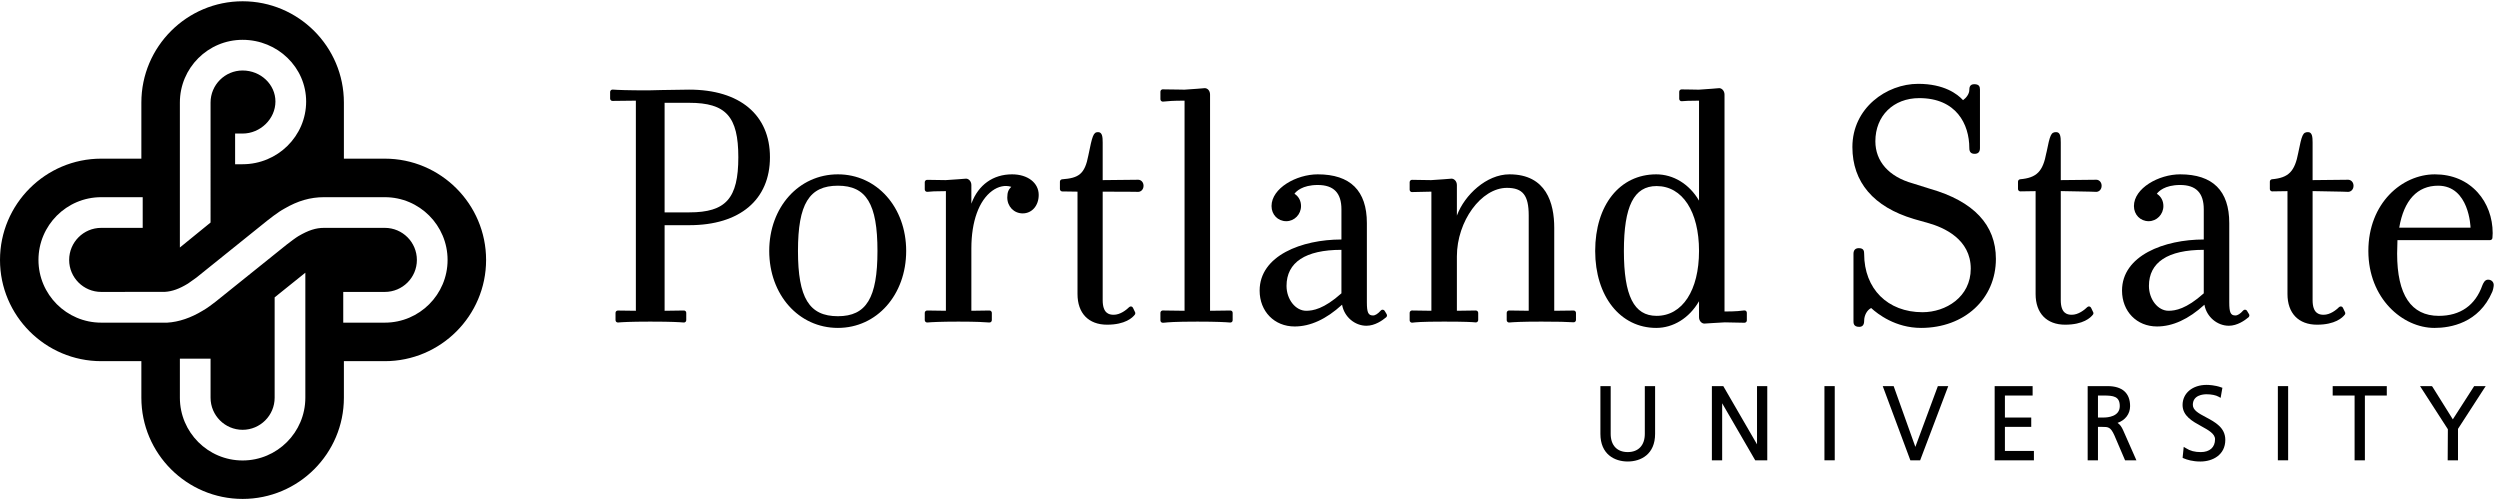 <?xml version="1.0" encoding="UTF-8" standalone="no"?>
<!-- Created with Inkscape (http://www.inkscape.org/) -->

<svg
   version="1.1"
   id="svg1"
   width="216"
   height="43.107"
   viewBox="0 0 216 43.107"
   xml:space="preserve"
   xmlns="http://www.w3.org/2000/svg"
   xmlns:svg="http://www.w3.org/2000/svg"><defs
     id="defs1" /><g
     id="g1-0"
     transform="translate(4.1767825e-5)"><path
       id="path1"
       d="m 249.988,221.047 c 0,0 -25.718,0 -26.59,0 0,0.906 0,36.453 0,36.453 0,36.27 -29.515,65.781 -65.781,65.781 -36.273,0 -65.785,-29.511 -65.785,-65.781 0,0 0,-35.547 0,-36.453 -0.863,0 -26.059,0 -26.059,0 C 29.512,221.047 0,191.543 0,155.234 0,119.004 29.512,89.492 65.773,89.492 c 0,0 25.195,0 26.059,0 0,-0.879 0,-23.75 0,-23.75 C 91.832,29.453 121.344,0 157.617,0 c 36.266,0 65.781,29.453 65.781,65.742 0,0 0,22.871 0,23.75 0.872,0 26.59,0 26.59,0 36.258,0 65.789,29.512 65.789,65.742 0,36.309 -29.531,65.813 -65.789,65.813 z M 116.852,257.5 c 0,22.473 18.265,40.742 40.746,40.742 22.754,0 41.281,-17.949 41.281,-40.078 0,-22.441 -18.527,-40.742 -41.281,-40.742 h -4.864 v 19.933 h 4.864 c 11.562,0 21.332,9.54 21.332,20.809 0,11.113 -9.571,20.156 -21.332,20.156 -11.481,0 -20.813,-9.355 -20.813,-20.82 V 179.551 L 116.852,163.32 Z M 198.355,65.742 c 0,-22.461 -18.281,-40.762 -40.757,-40.762 -22.481,0 -40.746,18.301 -40.746,40.762 v 25.352 h 19.933 V 65.742 c 0,-11.484 9.332,-20.84 20.813,-20.84 11.472,0 20.816,9.355 20.816,20.84 v 65.196 l 19.941,16.015 z M 250,114.512 h -27.02 v 19.961 H 250 c 11.488,0 20.816,9.316 20.816,20.761 0,11.524 -9.328,20.852 -20.816,20.852 h -39.52 c -5.312,0 -10.125,-1.555 -16.613,-5.352 -1.226,-0.683 -5.883,-4.113 -7.554,-5.461 -39.727,-31.914 -45.833,-36.816 -46.325,-37.207 -1.582,-1.25 -5.593,-4.296 -8.347,-5.8 -7.465,-4.551 -15.426,-7.325 -23.036,-7.754 H 65.742 c -22.461,0 -40.754,18.281 -40.754,40.722 0,22.5 18.293,40.782 40.754,40.782 h 26.961 v -19.93 H 65.742 c -11.484,0 -20.816,-9.328 -20.816,-20.852 0,-11.445 9.332,-20.761 20.816,-20.761 0,0 41.363,0.039 41.336,0.039 4.692,0.254 9.488,1.972 15.074,5.41 l 5.371,3.808 c 0,0 46.149,37.176 46.188,37.137 0.059,0.063 7.191,5.735 11.031,7.707 8.703,5.086 16.879,7.442 25.738,7.442 H 250 c 22.484,0 40.758,-18.282 40.758,-40.782 0,-22.441 -18.274,-40.722 -40.758,-40.722"
       style="fill:#000000;fill-opacity:1;fill-rule:nonzero;stroke:none"
       transform="matrix(0.133,0,0,-0.133,0,43.107)" /><path
       id="path2-4"
       d="m 544.32,210.859 c -25.429,0 -44.609,-21.406 -44.609,-49.765 0,-28.496 19.18,-50 44.609,-50 25.293,0 44.356,21.504 44.356,50 0,28.359 -19.063,49.765 -44.356,49.765 z m 0,-92.168 c -18.672,0 -25.937,11.895 -25.937,42.403 0,30.508 7.265,42.383 25.937,42.383 18.496,0 25.703,-11.875 25.703,-42.383 0,-30.508 -7.207,-42.403 -25.703,-42.403"
       style="fill:#000000;fill-opacity:1;fill-rule:nonzero;stroke:none"
       transform="matrix(0.133,0,0,-0.133,0,43.107)" /><path
       id="path3-6"
       d="m 1459.86,121.934 -0.15,0.273 c -0.26,0.41 -0.69,0.684 -1.19,0.723 -0.45,0.039 -0.96,-0.137 -1.27,-0.508 -1.86,-2.129 -3.62,-3.242 -5.08,-3.242 -3.11,0 -3.99,1.894 -3.99,8.535 v 51.504 c 0,20.996 -10.74,31.64 -31.91,31.64 -13.89,0 -30.02,-9.011 -30.02,-20.605 0,-5.606 4.12,-9.832 9.57,-9.832 5.27,0 9.57,4.422 9.57,9.832 0,3.379 -1.5,6.199 -4.2,7.949 0,0 -0.04,0.02 -0.06,0.039 l 0.06,0.059 c 0.96,1.328 4.9,5.644 15.08,5.644 10.35,0 15.35,-5.175 15.35,-15.82 v -19.59 h -0.04 c -25.58,0 -53.06,-10.398 -53.06,-33.203 0,-13.516 9.55,-23.301 22.73,-23.301 10.2,0 20.51,4.746 30.72,14.063 l 0.1,0.078 v -0.137 c 1.39,-7.695 8.2,-13.535 15.86,-13.535 5.45,0 10.35,3.457 12.77,5.508 0.55,0.527 0.73,1.347 0.34,1.992 z m -28.24,11.601 h -0.02 c -11.37,-10.176 -18.51,-11.308 -22.85,-11.308 -6.91,0 -12.75,7.382 -12.75,16.171 0,15.293 12.28,23.418 35.58,23.418 h 0.04 v -28.281"
       style="fill:#000000;fill-opacity:1;fill-rule:nonzero;stroke:none"
       transform="matrix(0.133,0,0,-0.133,0,43.107)" /><path
       id="path4-4"
       d="m 900.566,120.43 -1.074,1.777 c -0.273,0.41 -0.683,0.684 -1.191,0.723 -0.488,0.039 -0.957,-0.137 -1.27,-0.508 -1.894,-2.129 -3.613,-3.242 -5.078,-3.242 -3.105,0 -4.004,1.894 -4.004,8.535 v 51.504 c 0,20.996 -10.742,31.64 -31.894,31.64 -13.887,0 -30.039,-9.011 -30.039,-20.605 0,-5.606 4.121,-9.832 9.589,-9.832 5.274,0 9.571,4.422 9.571,9.832 0,3.379 -1.504,6.199 -4.199,7.949 0,0 -0.059,0.02 -0.059,0.039 l 0.039,0.059 c 0.957,1.328 4.922,5.644 15.098,5.644 10.351,0 15.371,-5.175 15.371,-15.82 v -19.59 h -0.059 c -25.586,0 -53.082,-10.398 -53.082,-33.203 0,-13.516 9.567,-23.301 22.75,-23.301 10.195,0 20.508,4.746 30.703,14.063 l 0.117,0.078 0.02,-0.137 c 1.367,-7.695 8.164,-13.535 15.801,-13.535 5.488,0 10.371,3.457 12.812,5.508 0.586,0.527 0.703,1.347 0.313,1.992 z m -29.14,13.105 h -0.039 C 860,123.359 852.891,122.227 848.535,122.227 c -6.933,0 -12.773,7.382 -12.773,16.171 0,15.293 12.304,23.418 35.605,23.418 h 0.059 v -28.281"
       style="fill:#000000;fill-opacity:1;fill-rule:nonzero;stroke:none"
       transform="matrix(0.133,0,0,-0.133,0,43.107)" /><path
       id="path5-64"
       d="M 1253.83,201.453 1242.52,205 c -15.43,4.316 -24.24,14.258 -24.24,27.344 0,16.504 11.7,28.027 28.52,28.027 23.96,0 32.52,-16.785 32.52,-32.5 0,-2.48 1.11,-3.691 3.45,-3.691 2.29,0 3.46,1.25 3.46,3.691 v 38.067 c 0,1.796 -0.47,3.476 -3.69,3.476 -2.89,0 -3.22,-2.09 -3.22,-3.699 0,-2.61 -2.02,-5.207 -4.03,-6.633 l -0.06,-0.039 -0.05,0.066 c -3.62,3.918 -12.21,10.539 -29.09,10.539 -20.56,0 -42.73,-15.703 -42.73,-41.074 0,-22.773 13.77,-38.926 39.88,-46.699 0.04,0 0.04,-0.012 0.04,-0.012 0.16,-0.054 0.29,-0.054 0.41,-0.054 -0.12,0 -0.23,0 -0.35,0.027 l 9.08,-2.578 c 10.41,-2.871 27.83,-10.547 27.83,-29.688 0,-18.379 -16.15,-28.281 -31.34,-28.281 -22.68,0 -37.91,15.234 -37.91,37.91 0,1.875 -0.3,3.703 -3.46,3.703 -2.29,0 -3.48,-1.3 -3.48,-3.703 v -43.73 c 0,-1.211 0,-3.692 3.71,-3.692 2.17,0 3.23,1.309 3.23,3.946 0,3.515 1.87,6.972 4.51,8.261 l 0.04,0.039 0.02,-0.039 c 4.22,-3.867 15.76,-12.89 32.4,-12.89 28.16,0 48.61,18.847 48.61,44.844 0,22.058 -14.39,37.382 -42.75,45.515 z m -8.63,-18.562 c 0,0 0,-0.032 -0.02,-0.032 0.02,0.032 0.02,0.032 0.02,0.032 v 0"
       style="fill:#000000;fill-opacity:1;fill-rule:nonzero;stroke:none"
       transform="matrix(0.133,0,0,-0.133,0,43.107)" /><path
       id="path6-3"
       d="m 1616.31,142.441 c -2.15,0 -3.09,-2.246 -3.71,-3.691 -4.57,-13.008 -14.36,-19.824 -28.28,-19.824 -17.97,0 -27.09,13.594 -27.09,40.429 0,-0.031 0.15,5.879 0.21,8.77 0.72,0 60.14,0 60.14,0 0.82,0 1.5,0.598 1.54,1.406 l 0.04,0.496 c 0.06,0.852 0.14,1.75 0.14,2.629 0,10.098 -3.48,19.473 -9.69,26.387 -6.97,7.734 -16.58,11.816 -27.89,11.816 -21.21,0 -43.18,-18.613 -43.18,-49.765 0,-30.899 22.3,-50 42.94,-50 10.3,0 28.81,3.047 37.56,23.476 0.47,1.133 0.94,3.243 0.94,4.414 0,1.7 -1.25,3.457 -3.67,3.457 z m -57.7,33.868 c 3.05,17.785 11.78,27.168 25.24,27.168 20.25,0 21.07,-26.895 21.07,-27.2 0,0 0,-0.007 0,-0.047 h -46.31 c 0,0.04 0,0.079 0,0.079"
       style="fill:#000000;fill-opacity:1;fill-rule:nonzero;stroke:none"
       transform="matrix(0.133,0,0,-0.133,0,43.107)" /><path
       id="path7-8"
       d="m 799.254,122.402 -13.176,-0.175 v 0.039 c 0,0.019 0,140.398 0,140.398 0,2.707 -1.758,4.184 -3.426,4.184 -0.109,-0.032 -4.875,-0.395 -4.855,-0.395 l -8.438,-0.594 c 0.137,0.032 -12.703,0.196 -12.703,0.196 0.008,0 -1.242,0.05 -1.242,0.05 -0.43,0 -0.82,-0.167 -1.113,-0.453 -0.301,-0.281 -0.469,-0.652 -0.469,-1.101 v -4.91 c 0,-0.442 0.176,-0.852 0.508,-1.125 0.312,-0.313 0.734,-0.457 1.152,-0.411 l 1.153,0.09 c 1.933,0.211 5.097,0.535 12.824,0.535 h 0.047 V 122.227 l -12.871,0.175 -1.231,0.039 c -0.41,0 -0.82,-0.156 -1.113,-0.449 -0.301,-0.293 -0.469,-0.664 -0.469,-1.094 v -4.941 c 0,-0.41 0.176,-0.82 0.488,-1.113 0.313,-0.293 0.754,-0.43 1.172,-0.391 l 0.84,0.039 c 2.402,0.254 6.809,0.684 21.133,0.684 h 0.937 c 11.817,0 17.786,-0.332 20.723,-0.586 0.402,-0.039 0.84,0.098 1.164,0.371 0.32,0.293 0.477,0.703 0.477,1.152 v 4.766 c 0,0.41 -0.137,0.82 -0.418,1.094 -0.293,0.293 -0.684,0.429 -1.094,0.429"
       style="fill:#000000;fill-opacity:1;fill-rule:nonzero;stroke:none"
       transform="matrix(0.133,0,0,-0.133,0,43.107)" /><path
       id="path8-4"
       d="m 657.445,210.859 c -12.304,0 -21.855,-6.828 -26.297,-18.73 l -0.128,-0.371 v 12.129 c 0,2.5 -1.778,4.172 -3.457,4.172 -0.106,0 -5.137,-0.403 -5.137,-0.403 l -8.145,-0.554 c 0.137,0 -11.98,0.183 -11.98,0.183 -0.41,0 -0.813,-0.168 -1.106,-0.449 -0.273,-0.293 -0.449,-0.703 -0.449,-1.094 v -4.707 c 0,-0.43 0.195,-0.859 0.508,-1.152 0.332,-0.274 0.742,-0.43 1.172,-0.391 2.012,0.235 5.176,0.449 11.965,0.449 h 0.086 v -77.714 l -12.176,0.175 c -0.41,0 -0.821,-0.175 -1.106,-0.449 -0.273,-0.293 -0.449,-0.664 -0.449,-1.074 v -4.727 c 0,-0.429 0.176,-0.839 0.5,-1.132 0.301,-0.293 0.711,-0.43 1.16,-0.411 2.637,0.235 8.711,0.567 19.758,0.567 h 0.926 c 11.094,0 16.769,-0.332 19.551,-0.567 0.449,-0.058 0.859,0.098 1.191,0.411 0.313,0.273 0.488,0.703 0.488,1.113 v 4.746 c 0,0.41 -0.175,0.781 -0.468,1.074 -0.293,0.313 -0.684,0.449 -1.075,0.449 l -11.757,-0.175 v 0.039 c 0,0.019 0,40.468 0,40.468 0,17.5 4.921,31.125 13.535,37.422 3.965,2.903 8.437,3.848 12.285,2.617 l 0.117,-0.019 -0.086,-0.078 c -1.574,-1.571 -2.519,-3.281 -2.519,-6.824 0,-5.891 4.324,-10.364 10.027,-10.364 6.016,0 10.391,5.039 10.391,11.992 0,7.879 -7.137,13.379 -17.325,13.379"
       style="fill:#000000;fill-opacity:1;fill-rule:nonzero;stroke:none"
       transform="matrix(0.133,0,0,-0.133,0,43.107)" /><path
       id="path9-0"
       d="M 447.797,265.891 429.926,265.625 421,265.41 c -13.367,0 -19.902,0.274 -22.988,0.508 -0.43,0.02 -0.848,-0.117 -1.153,-0.41 -0.332,-0.281 -0.507,-0.703 -0.507,-1.113 v -4.336 c 0,-0.403 0.168,-0.801 0.461,-1.075 0.3,-0.293 0.691,-0.449 1.101,-0.429 l 15.156,0.175 v -0.039 c 0,-0.019 0,-121.308 0,-136.464 l -11.679,0.156 c -0.411,0 -0.801,-0.156 -1.094,-0.43 -0.293,-0.293 -0.438,-0.664 -0.438,-1.094 v -4.707 c 0,-0.429 0.176,-0.839 0.477,-1.132 0.293,-0.293 0.742,-0.43 1.172,-0.411 2.5,0.235 8.371,0.567 19.492,0.567 h 2.824 c 11.953,0 17.645,-0.332 20.301,-0.567 0.441,-0.058 0.859,0.098 1.191,0.391 0.313,0.273 0.489,0.723 0.489,1.133 v 4.765 c 0,0.391 -0.145,0.801 -0.438,1.075 -0.304,0.293 -0.695,0.449 -1.105,0.429 h -0.399 c 0.008,0 -8.527,-0.117 -12.121,-0.175 v 0.039 c 0,0.019 0,46.523 0,55.566 h 16.055 c 32.812,0 52.383,16.523 52.383,44.16 0,27.473 -19.571,43.899 -52.383,43.899 z m 0,-79.739 h -16.055 v 71.172 h 16.055 c 23.808,0 31.836,-8.926 31.836,-35.332 0,-26.765 -8.028,-35.84 -31.836,-35.84"
       style="fill:#000000;fill-opacity:1;fill-rule:nonzero;stroke:none"
       transform="matrix(0.133,0,0,-0.133,0,43.107)" /><path
       id="path10-0"
       d="m 739.418,207.344 c -0.008,0 -17.715,-0.196 -23.086,-0.242 v 0.078 c 0,-0.032 0,24.351 0,24.351 0,3.567 -0.234,6.75 -2.996,6.75 -3.039,0 -3.723,-2.273 -6.27,-14.929 -0.011,-0.032 -0.011,-0.051 -0.011,-0.063 -2.344,-12.449 -6.328,-14.832 -17.098,-15.66 -0.793,-0.07 -1.406,-0.727 -1.406,-1.535 v -4.805 c 0,-0.84 0.672,-1.543 1.512,-1.543 l 3.222,-0.039 c -0.019,0 4.336,-0.066 6.692,-0.098 v -0.117 c 0,0.059 0,-66.406 0,-66.406 0,-12.461 7.175,-19.902 19.218,-19.902 11.805,0 16.532,4.57 18.016,6.523 0.332,0.449 0.41,1.094 0.168,1.582 l -1.367,2.871 c -0.215,0.469 -0.637,0.762 -1.106,0.879 -0.515,0.078 -0.996,-0.098 -1.347,-0.43 -1.914,-1.855 -5.762,-4.98 -10.098,-4.98 -3.086,0 -7.129,0.976 -7.129,9.492 v 70.488 l 19.063,-0.078 4.015,-0.058 c 1.707,0 3.465,1.484 3.465,3.945 0,2.461 -1.758,3.926 -3.457,3.926"
       style="fill:#000000;fill-opacity:1;fill-rule:nonzero;stroke:none"
       transform="matrix(0.133,0,0,-0.133,0,43.107)" /><path
       id="path11-9"
       d="m 1361.82,207.344 c -0.02,0 -17.72,-0.196 -23.09,-0.242 v 0.078 c 0,-0.032 0,24.351 0,24.351 0,3.567 -0.23,6.75 -3.01,6.75 -3.36,0 -3.98,-1.816 -6.27,-13.203 0,-0.019 0,-0.039 -0.04,-0.051 -2.28,-12.363 -6.28,-16.414 -17.07,-17.371 -0.8,-0.097 -1.4,-0.754 -1.4,-1.535 v -4.801 c 0,-0.402 0.17,-0.824 0.45,-1.086 0.29,-0.312 0.7,-0.449 1.13,-0.449 l 9.86,0.156 v -0.031 c 0,-0.027 0,-66.824 0,-66.824 0,-12.461 7.19,-19.902 19.2,-19.902 11.8,0 16.53,4.57 18.03,6.523 0.39,0.469 0.43,1.094 0.19,1.582 l -0.17,0.332 -1.21,2.539 c -0.24,0.469 -0.65,0.762 -1.12,0.879 -0.52,0.078 -0.99,-0.098 -1.34,-0.43 -1.92,-1.855 -5.76,-4.98 -10.12,-4.98 -3.05,0 -7.11,0.976 -7.11,9.492 v 70.852 l 19.1,-0.364 c -0.06,0 3.95,-0.136 3.95,-0.136 1.74,0 3.49,1.484 3.49,3.945 0,2.461 -1.75,3.926 -3.45,3.926"
       style="fill:#000000;fill-opacity:1;fill-rule:nonzero;stroke:none"
       transform="matrix(0.133,0,0,-0.133,0,43.107)" /><path
       id="path12-3"
       d="m 1523.24,119.707 c 0.35,0.469 0.41,1.094 0.14,1.582 l -0.39,0.84 -0.98,2.07 c -0.23,0.43 -0.62,0.742 -1.11,0.84 -0.49,0.078 -1,-0.098 -1.35,-0.41 -1.89,-1.875 -5.74,-5 -10.1,-5 -3.04,0 -7.13,0.976 -7.13,9.492 v 70.852 l 19.09,-0.364 3.98,-0.136 c 1.76,0 3.52,1.484 3.52,3.945 0,2.461 -1.76,3.926 -3.5,3.926 0,0 -17.7,-0.196 -23.09,-0.242 v 0.078 c 0,-0.032 0,24.351 0,24.351 0,3.567 -0.23,6.75 -2.98,6.75 -3.4,0 -3.99,-1.816 -6.29,-13.203 v -0.019 c 0,-0.008 0,-0.02 0,-0.032 -2.33,-12.363 -6.29,-16.414 -17.15,-17.371 -0.76,-0.097 -1.35,-0.754 -1.35,-1.535 v -4.801 c 0,-0.402 0.14,-0.824 0.45,-1.086 0.27,-0.312 0.68,-0.449 1.09,-0.449 l 9.91,0.156 v -0.031 c 0,-0.027 0,-66.824 0,-66.824 0,-12.461 7.18,-19.902 19.2,-19.902 11.79,0 16.52,4.57 18.04,6.523"
       style="fill:#000000;fill-opacity:1;fill-rule:nonzero;stroke:none"
       transform="matrix(0.133,0,0,-0.133,0,43.107)" /><path
       id="path13-75"
       d="m 1022.25,122.383 -12.58,-0.156 v 0.039 c 0,0.019 0,53.886 0,53.886 0,15.821 -5.04,34.707 -29.084,34.707 -15.039,0 -29.121,-13.496 -34.043,-26.504 l -0.117,-0.371 v 19.903 c 0,2.5 -1.797,4.172 -3.457,4.172 -0.098,0 -5.156,-0.403 -5.156,-0.403 0.019,0 -8.125,-0.554 -8.125,-0.554 0.117,0 -11.993,0.183 -11.993,0.183 0,0 -0.254,0.02 -0.371,0.02 -0.429,0 -0.82,-0.157 -1.113,-0.43 -0.293,-0.312 -0.469,-0.684 -0.469,-1.102 v -4.933 c 0,-0.43 0.176,-0.82 0.469,-1.094 0.293,-0.293 0.703,-0.449 1.152,-0.43 l 0.352,0.032 c -0.02,0 8.515,0.183 12.148,0.261 v -0.046 c 0,-0.012 0,-66.418 0,-77.336 l -12.168,0.175 c 0.02,0 -0.254,0 -0.371,0.02 -0.429,0 -0.82,-0.156 -1.113,-0.449 -0.293,-0.274 -0.469,-0.684 -0.469,-1.075 v -4.882 c 0,-0.84 0.703,-1.524 1.543,-1.524 0.039,0 0.137,0 0.156,0 2.071,0.254 5.743,0.684 20.118,0.684 h 0.918 c 13.339,0 17.871,-0.274 20.117,-0.508 0.429,-0.059 0.859,0.098 1.172,0.391 0.312,0.273 0.507,0.683 0.507,1.113 v 4.707 c 0,0.41 -0.175,0.781 -0.468,1.074 -0.274,0.274 -0.684,0.449 -1.075,0.449 l -12.304,-0.175 v 0.039 c 0,0.019 0,35.293 0,35.293 0,22.863 15.801,44.511 32.519,44.511 10.313,0 14.141,-4.863 14.141,-17.929 v -61.914 l -12.734,0.175 c -0.411,0 -0.801,-0.136 -1.094,-0.429 -0.293,-0.274 -0.469,-0.684 -0.469,-1.094 v -4.766 c 0,-0.429 0.176,-0.84 0.508,-1.113 0.312,-0.293 0.723,-0.449 1.172,-0.391 2.871,0.235 7.754,0.567 20.311,0.567 h 0.96 c 9.98,0 16.64,-0.156 20.41,-0.43 0.41,-0.039 0.84,0.098 1.15,0.391 0.31,0.273 0.49,0.683 0.49,1.113 v 4.629 c 0,0.41 -0.18,0.781 -0.47,1.074 -0.25,0.274 -0.66,0.449 -1.07,0.43"
       style="fill:#000000;fill-opacity:1;fill-rule:nonzero;stroke:none"
       transform="matrix(0.133,0,0,-0.133,0,43.107)" /><path
       id="path14-7"
       d="m 1134.79,115.996 v 4.942 c 0,0.449 -0.2,0.878 -0.53,1.171 -0.31,0.274 -0.78,0.391 -1.21,0.332 -1.86,-0.234 -4.94,-0.683 -12.68,-0.683 h -0.08 v 140.906 c 0,2.484 -1.79,4.184 -3.45,4.184 -0.14,-0.032 -4.87,-0.395 -4.83,-0.395 l -8.44,-0.594 c 0.12,0.032 -11.17,0.176 -11.17,0.176 -0.41,0.02 -0.78,-0.144 -1.11,-0.449 -0.27,-0.273 -0.43,-0.684 -0.43,-1.074 v -4.61 c 0,-0.449 0.19,-0.859 0.49,-1.14 0.33,-0.305 0.76,-0.434 1.19,-0.395 1.8,0.168 4.88,0.363 11.13,0.363 h 0.06 v -64.968 l -0.14,0.242 c -6.21,10.547 -16.54,16.855 -27.65,16.855 -23.73,0 -39.67,-20 -39.67,-49.765 0,-29.434 16.31,-50 39.67,-50 11.05,0 21.38,6.386 27.65,17.109 l 0.14,0.254 v -10.391 c 0,-2.519 1.8,-4.16 3.48,-4.16 0.08,0 4.82,0.313 4.82,0.313 l 8.44,0.488 c -0.12,0 12.77,-0.254 12.77,-0.254 0.41,0 0.78,0.156 1.1,0.449 0.31,0.274 0.45,0.684 0.45,1.094 z m -58.62,2.93 c -14.71,0 -21.25,13.008 -21.25,42.168 0,29.16 6.54,42.148 21.25,42.148 16.76,0 27.56,-16.543 27.56,-42.148 0,-25.606 -10.8,-42.168 -27.56,-42.168"
       style="fill:#000000;fill-opacity:1;fill-rule:nonzero;stroke:none"
       transform="matrix(0.133,0,0,-0.133,0,43.107)" /><path
       id="path15-2"
       d="m 1068.51,42.266 c 0,-7.441 -4.15,-11.836 -11.11,-11.836 -6.94,0 -11.06,4.394 -11.06,11.836 v 31.016 h -6.68 V 42.266 c 0,-13.242 9.17,-17.957 17.74,-17.957 8.62,0 17.79,4.715 17.79,17.957 v 31.016 h -6.68 V 42.266"
       style="fill:#000000;fill-opacity:1;fill-rule:nonzero;stroke:none"
       transform="matrix(0.133,0,0,-0.133,0,43.107)" /><path
       id="path16-9"
       d="m 1141.4,35.449 c -1.64,2.754 -21.91,37.832 -21.91,37.832 h -7.41 V 25.09 h 6.68 c 0,0 0,33.926 0,37.039 1.61,-2.727 21.47,-37.039 21.47,-37.039 h 7.83 v 48.191 h -6.66 c 0,0 0,-34.707 0,-37.832"
       style="fill:#000000;fill-opacity:1;fill-rule:nonzero;stroke:none"
       transform="matrix(0.133,0,0,-0.133,0,43.107)" /><path
       id="path17-7"
       d="m 1185.2,25.09 h 6.69 v 48.191 h -6.69 V 25.09"
       style="fill:#000000;fill-opacity:1;fill-rule:nonzero;stroke:none"
       transform="matrix(0.133,0,0,-0.133,0,43.107)" /><path
       id="path18-5"
       d="m 1244.26,33.809 c -0.79,2.305 -14.1,39.473 -14.1,39.473 h -7.09 l 17.94,-48.191 h 6.36 l 18.26,48.191 h -6.75 c 0,0 -12.21,-33.027 -14.62,-39.473"
       style="fill:#000000;fill-opacity:1;fill-rule:nonzero;stroke:none"
       transform="matrix(0.133,0,0,-0.133,0,43.107)" /><path
       id="path19-65"
       d="m 1302.44,46.797 c 0.89,0 17.1,0 17.1,0 v 6.086 c 0,0 -16.21,0 -17.1,0 0,0.856 0,13.477 0,14.285 0.89,0 18,0 18,0 v 6.113 h -24.66 V 25.09 h 25.5 v 6.094 c 0,0 -17.95,0 -18.84,0 0,0.856 0,14.754 0,15.613"
       style="fill:#000000;fill-opacity:1;fill-rule:nonzero;stroke:none"
       transform="matrix(0.133,0,0,-0.133,0,43.107)" /><path
       id="path20-3"
       d="m 1379.34,44.395 c 0,0.059 -0.16,0.352 -0.16,0.352 -0.86,1.875 -1.84,3.527 -3.58,4.641 5,1.727 8.16,5.801 8.16,10.895 0,8.488 -5.09,13 -14.64,13 H 1356.2 V 25.09 h 6.69 c 0,0 0,20.828 0,21.707 0.68,0 2.71,0 2.71,0 3.91,0 5.49,0 7.95,-5.488 0.02,-0.019 0.49,-1.152 6.66,-15.555 l 0.29,-0.664 h 7.36 l -0.66,1.504 z m -12.7,8.488 c 0,0 -3.01,0 -3.75,0 0,0.856 0,13.477 0,14.285 0.74,0 3.59,0 3.59,0 6.37,0 10.58,-0.457 10.58,-6.887 0,-6.852 -7.96,-7.399 -10.42,-7.399"
       style="fill:#000000;fill-opacity:1;fill-rule:nonzero;stroke:none"
       transform="matrix(0.133,0,0,-0.133,0,43.107)" /><path
       id="path21-0"
       d="m 1479.75,25.09 h 6.68 v 48.191 h -6.68 V 25.09"
       style="fill:#000000;fill-opacity:1;fill-rule:nonzero;stroke:none"
       transform="matrix(0.133,0,0,-0.133,0,43.107)" /><path
       id="path22-4"
       d="m 1433.04,53.074 c -4.59,2.422 -8.52,4.516 -8.52,8.031 0,6.394 6.78,6.883 8.89,6.883 3.15,0 6.1,-0.586 7.84,-1.59 l 1.33,-0.746 0.98,5.649 c 0,0.019 0.18,0.887 0.18,0.887 l -0.83,0.293 c -4.02,1.465 -8.22,1.601 -9.44,1.601 -9.18,0 -15.62,-5.391 -15.62,-13.055 0,-7.113 6.5,-10.668 12.21,-13.801 4.61,-2.539 8.89,-4.883 8.89,-8.457 0,-5.234 -3.44,-8.34 -9.3,-8.34 -3.84,0 -6.87,0.769 -9.58,2.531 l -1.48,0.867 -0.72,-7.117 0.7,-0.332 c 2.2,-0.938 5.79,-2.07 10.86,-2.07 8.07,0 16.18,4.344 16.18,14.07 0,8.008 -6.68,11.555 -12.57,14.695"
       style="fill:#000000;fill-opacity:1;fill-rule:nonzero;stroke:none"
       transform="matrix(0.133,0,0,-0.133,0,43.107)" /><path
       id="path23-8"
       d="m 1515.37,67.168 c 0,0 13.37,0 14.23,0 0,-0.906 0,-42.078 0,-42.078 h 6.69 c 0,0 0,41.172 0,42.078 0.88,0 14.23,0 14.23,0 v 6.113 h -35.15 V 67.168"
       style="fill:#000000;fill-opacity:1;fill-rule:nonzero;stroke:none"
       transform="matrix(0.133,0,0,-0.133,0,43.107)" /><path
       id="path24-5"
       d="m 1593.41,51.699 c -0.71,1.184 -13.31,21.289 -13.31,21.289 l -0.43,0.293 h -7.55 l 18.07,-28.008 -0.12,-20.184 h 6.7 v 20.418 c 0.05,-0.039 16.92,26.145 16.92,26.145 l 1.08,1.629 h -7.5 c 0,0 -13.1,-20.422 -13.86,-21.582"
       style="fill:#000000;fill-opacity:1;fill-rule:nonzero;stroke:none"
       transform="matrix(0.133,0,0,-0.133,0,43.107)" /></g></svg>
